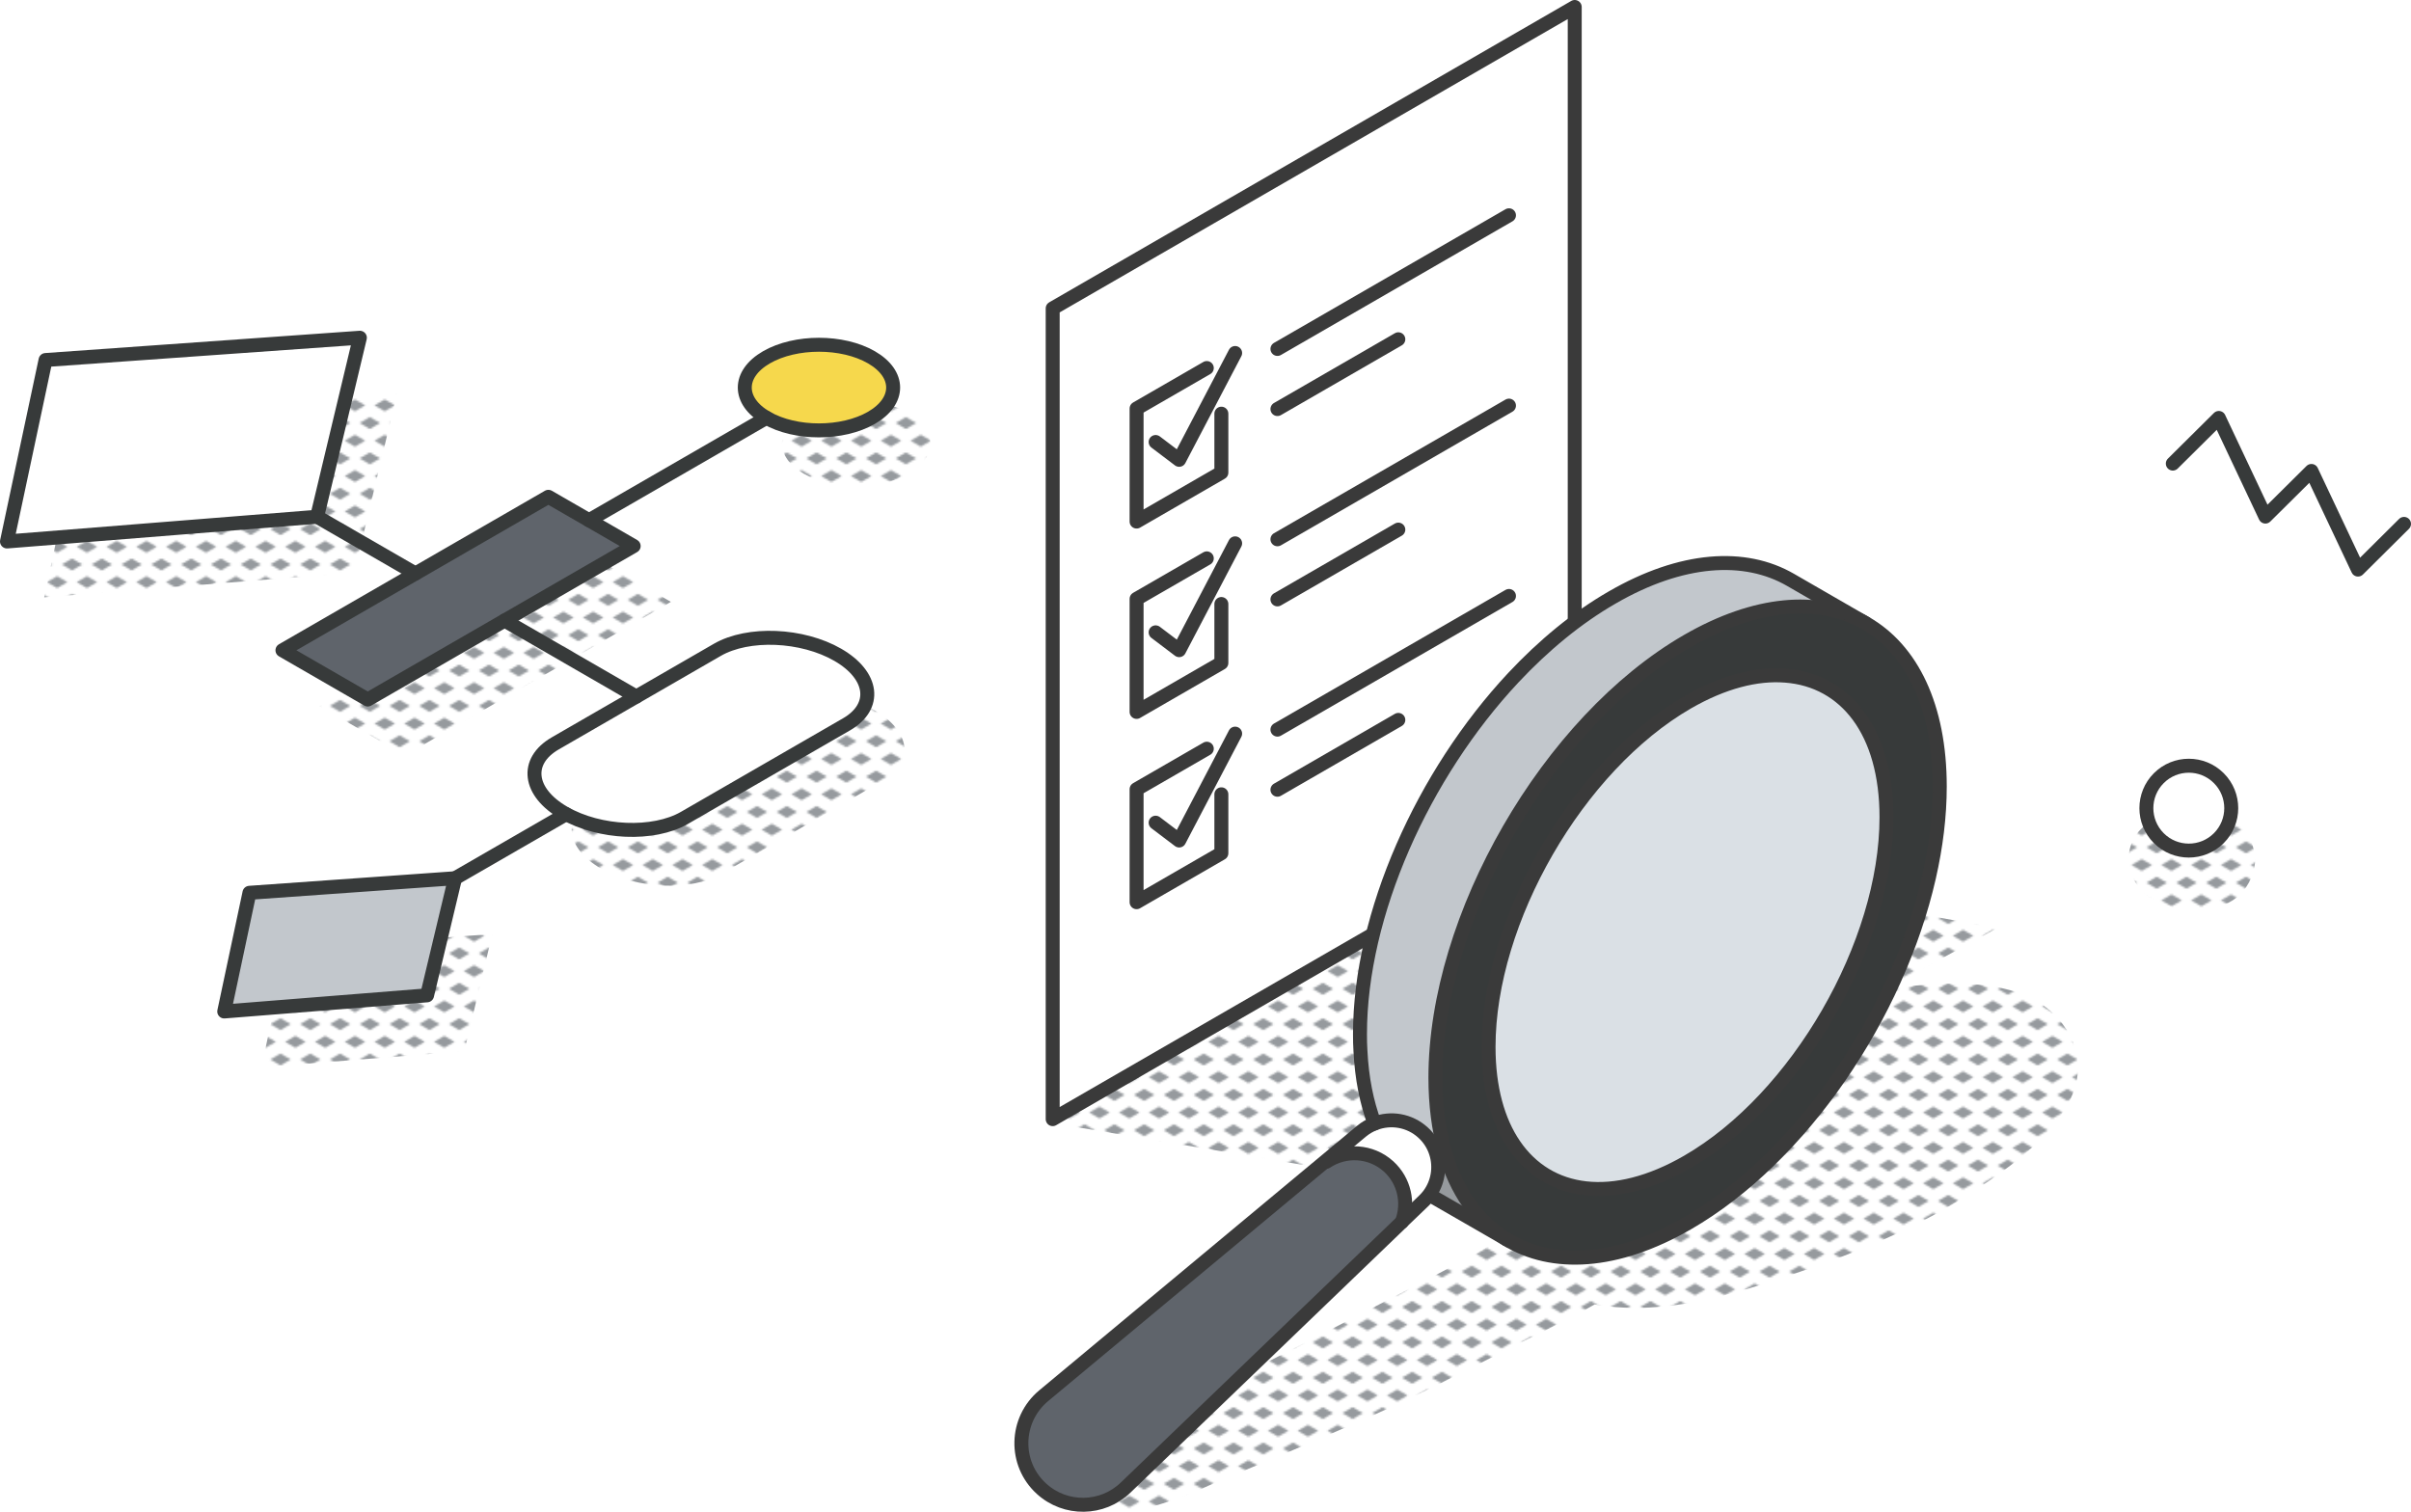 <?xml version="1.0" encoding="UTF-8"?>
<svg id="Layer_2" data-name="Layer 2" xmlns="http://www.w3.org/2000/svg" xmlns:xlink="http://www.w3.org/1999/xlink" viewBox="0 0 518.14 324.93">
  <defs>
    <style>
      .cls-1 {
        fill: #f6d84c;
      }

      .cls-2 {
        fill: #c2c7cc;
      }

      .cls-3 {
        fill: #969a9e;
      }

      .cls-4 {
        fill: url(#New_Pattern_Swatch_1);
      }

      .cls-5, .cls-6 {
        fill: #fff;
      }

      .cls-5, .cls-7, .cls-8 {
        stroke-linecap: round;
        stroke-linejoin: round;
        stroke-width: 3px;
      }

      .cls-5, .cls-8 {
        stroke: #3a3a3a;
      }

      .cls-9, .cls-7, .cls-8 {
        fill: none;
      }

      .cls-10 {
        fill: #373a3a;
      }

      .cls-7 {
        stroke: #373a3a;
      }

      .cls-11 {
        fill: #dae0e5;
      }

      .cls-12 {
        fill: #5f646b;
      }
    </style>
    <pattern id="New_Pattern_Swatch_1" data-name="New Pattern Swatch 1" x="0" y="0" width="16" height="19" patternTransform="translate(-6070.91 -4894.67) scale(.4)" patternUnits="userSpaceOnUse" viewBox="0 0 16 19">
      <g>
        <rect class="cls-9" x="0" y="0" width="16" height="19"/>
        <g>
          <polygon class="cls-3" points="16 22.18 10.5 19 16 15.82 21.5 19 16 22.18"/>
          <polygon class="cls-3" points="8 12.68 2.5 9.5 8 6.32 13.5 9.5 8 12.68"/>
        </g>
        <polygon class="cls-3" points="0 22.18 -5.5 19 0 15.82 5.5 19 0 22.18"/>
        <polygon class="cls-3" points="16 3.18 10.5 0 16 -3.18 21.5 0 16 3.18"/>
        <polygon class="cls-3" points="0 3.18 -5.5 0 0 -3.18 5.5 0 0 3.18"/>
      </g>
    </pattern>
  </defs>
  <g id="Layer_1-2" data-name="Layer 1">
    <g>
      <path class="cls-4" d="M172.73,88.79c6.23-3.59,16.32-3.59,22.54,0,6.23,3.59,6.23,9.42,0,13.02-6.23,3.59-16.32,3.59-22.54,0-6.23-3.59-6.23-9.42,0-13.02Z"/>
      <polygon class="cls-4" points="85.34 84.59 76.14 123.07 9.5 128.38 17.79 89.38 85.34 84.59"/>
      <polygon class="cls-4" points="134.59 123.82 144.18 129.36 87.03 162.35 68.7 151.77 125.85 118.78 134.59 123.82"/>
      <path class="cls-4" d="M162.16,151.67c6.64-3.83,18.23-3.35,25.89,1.07,3.83,2.21,5.95,4.99,6.29,7.7.33,2.71-1.12,5.34-4.43,7.25l-34.82,20.1c-6.64,3.83-18.23,3.35-25.89-1.08-3.83-2.21-5.96-4.99-6.29-7.69-.34-2.7,1.11-5.33,4.43-7.25l34.82-20.1Z"/>
      <polygon class="cls-4" points="105.8 200.76 99.78 225.93 56.19 229.4 61.61 203.9 105.8 200.76"/>
    </g>
    <path class="cls-4" d="M444.01,221.18c-7.58-11.91-25.67-10.23-38.66-8.67l23.9-13.05-116.15-20.79-86.58,62.78,95.89,16c-.29,2.85-.06,5.72.81,8.45-3.25,1.9-6.48,3.8-9.72,5.53-9.16,4.9-45.49,23.64-54.51,28.09-8.96,4.42-20.36,7.93-26.18,16.52-1.94,2.86-.1,7.74,3.4,8.36,10.08,1.8,20-3.72,29.1-7.47,10.1-4.16,20.14-8.45,30.11-12.9,9.49-4.23,18.76-9.01,28.01-13.76,6.31-3.24,13.01-6.31,19.28-9.91.22.04.44.08.66.12,14.9,2.35,29.53-2.35,43.48-7.14,12.44-4.26,24.87-9.36,35.98-16.48,10.94-7.02,30.83-20.55,21.19-35.7Z"/>
    <path class="cls-4" d="M473.86,173.8c-4.2.45-8.15.79-11.86,2.96-6.32,3.69-5.72,12.29,0,16.11,3.45,2.3,7.8,2.84,11.86,2.46,2.91-.27,5.47-1.02,7.61-3.15,1.87-1.87,3.27-4.93,3.15-7.61-.24-5.32-4.77-11.4-10.76-10.76Z"/>
    <g>
      <polygon class="cls-6" points="338.42 1.5 338.42 175.76 226.23 240.54 226.23 66.28 338.42 1.5"/>
      <g>
        <polygon class="cls-8" points="338.42 175.76 226.23 240.54 226.23 66.28 338.42 1.5 338.42 175.76"/>
        <polyline class="cls-8" points="262.48 88.91 262.48 101.58 244.26 112.1 244.26 87.81 259.35 79.1"/>
        <polyline class="cls-8" points="248.35 95 253.41 98.83 265.44 75.87"/>
        <line class="cls-8" x1="274.53" y1="75" x2="324.29" y2="46.27"/>
        <line class="cls-8" x1="274.53" y1="87.92" x2="300.51" y2="72.92"/>
        <polyline class="cls-8" points="262.48 129.82 262.48 142.49 244.26 153.01 244.26 128.72 259.35 120.01"/>
        <polyline class="cls-8" points="248.35 135.91 253.41 139.74 265.44 116.78"/>
        <line class="cls-8" x1="274.53" y1="115.91" x2="324.29" y2="87.18"/>
        <line class="cls-8" x1="274.53" y1="128.83" x2="300.51" y2="113.83"/>
        <polyline class="cls-8" points="262.48 170.72 262.48 183.39 244.26 193.91 244.26 169.63 259.35 160.92"/>
        <polyline class="cls-8" points="248.35 176.82 253.41 180.65 265.44 157.68"/>
        <line class="cls-8" x1="274.53" y1="156.82" x2="324.29" y2="128.09"/>
        <line class="cls-8" x1="274.53" y1="169.74" x2="300.51" y2="154.73"/>
      </g>
    </g>
    <circle class="cls-5" cx="470.39" cy="173.7" r="9.12" transform="translate(14.95 383.49) rotate(-45)"/>
    <polyline class="cls-7" points="516.64 112.6 506.75 122.42 496.74 101.22 486.85 111.03 476.84 89.83 466.95 99.64"/>
    <g>
      <g>
        <path class="cls-12" d="M224.3,299.98c-6.21,5.18-6.42,14.59-.47,20,5.14,4.68,13.06,4.58,18.07-.25l59.38-57.11c1.52-4.04.55-8.8-2.87-11.92-3.74-3.39-9.28-3.74-13.4-.98l-.13-.16-60.57,50.42Z"/>
        <path class="cls-6" d="M284.88,249.57l.13.16c4.12-2.76,9.66-2.41,13.4.98,3.42,3.11,4.4,7.88,2.87,11.92l4.73-4.54c.38-.38.75-.77,1.06-1.18,2.01-2.64,2.52-6.04,1.56-9.08-.52-1.64-1.46-3.17-2.83-4.41-2.88-2.62-6.92-3.28-10.39-1.92-.99.38-1.93.93-2.79,1.64l-7.73,6.45Z"/>
        <path class="cls-2" d="M292.27,222.28c0,1.23.02,2.44.1,3.62.29,5.87,1.34,11.09,3.03,15.59,3.47-1.35,7.51-.7,10.39,1.92,1.38,1.24,2.32,2.78,2.83,4.41l1.82-.53c-1.29-4.6-1.97-9.84-1.97-15.66,0-34.55,24.27-76.59,54.19-93.87,14.67-8.46,27.98-9.42,37.74-4.12l-15.63-9.03c-9.8-5.66-23.35-4.85-38.31,3.8-7.54,4.34-14.72,10.27-21.25,17.24-19.38,20.73-32.95,50.76-32.95,76.61Z"/>
        <path class="cls-3" d="M307.06,256.9l.92.36s.11.07.16.1l15.49,8.93c-6.14-3.82-10.74-10.27-13.18-19l-1.82.53c.96,3.04.44,6.45-1.56,9.08Z"/>
        <path class="cls-10" d="M323.76,266.36c9.84,6.04,23.64,5.37,38.91-3.45,24.46-14.12,45.14-44.78,51.88-74.37,1.51-6.62,2.32-13.18,2.32-19.49,0-17.28-6.07-29.43-15.88-35.08l-.57-.33c-9.76-5.3-23.07-4.34-37.74,4.12-29.93,17.28-54.19,59.31-54.19,93.87,0,5.82.69,11.06,1.97,15.66,2.44,8.73,7.04,15.18,13.18,19l.13.07ZM325.44,246.13c-3.52-5.14-5.53-12.26-5.53-21.1,0-27.27,19.15-60.43,42.76-74.06,7.66-4.41,14.84-6.24,21.06-5.74,12.96.99,21.7,12.01,21.7,30.43,0,27.27-19.15,60.43-42.76,74.06-15.97,9.23-29.89,7.16-37.23-3.59Z"/>
        <path class="cls-11" d="M319.91,225.03c0,8.84,2.01,15.96,5.53,21.1,7.34,10.75,21.26,12.82,37.23,3.59,23.61-13.63,42.76-46.79,42.76-74.06,0-18.42-8.75-29.44-21.7-30.43-6.22-.5-13.4,1.33-21.06,5.74-23.61,13.64-42.76,46.79-42.76,74.06Z"/>
      </g>
      <g>
        <path class="cls-8" d="M323.76,266.36c9.84,6.04,23.64,5.37,38.91-3.45,24.46-14.12,45.14-44.78,51.88-74.37,1.51-6.62,2.32-13.18,2.32-19.49,0-17.28-6.07-29.43-15.88-35.08"/>
        <path class="cls-8" d="M400.41,133.64c-9.76-5.3-23.07-4.34-37.74,4.12-29.93,17.28-54.19,59.31-54.19,93.87,0,5.82.69,11.06,1.97,15.66,2.44,8.73,7.04,15.18,13.18,19"/>
        <path class="cls-8" d="M383.72,145.22c-6.22-.5-13.4,1.33-21.06,5.74-23.61,13.64-42.76,46.79-42.76,74.06,0,8.84,2.01,15.96,5.53,21.1,7.34,10.75,21.26,12.82,37.23,3.59,23.61-13.63,42.76-46.79,42.76-74.06,0-18.42-8.75-29.44-21.7-30.43Z"/>
        <path class="cls-8" d="M400.98,133.97l-16.2-9.35c-9.8-5.66-23.35-4.85-38.31,3.8-7.54,4.34-14.72,10.27-21.25,17.24-19.38,20.73-32.95,50.76-32.95,76.61,0,1.23.02,2.44.1,3.62.29,5.87,1.34,11.09,3.03,15.59"/>
        <path class="cls-8" d="M307.98,257.26s.11.07.16.1l16.22,9.34"/>
        <path class="cls-8" d="M301.28,262.62l-59.38,57.11c-5.01,4.83-12.92,4.94-18.07.25-5.95-5.41-5.74-14.82.47-20l68.31-56.86c.86-.71,1.8-1.25,2.79-1.64,3.47-1.35,7.51-.7,10.39,1.92,1.38,1.24,2.32,2.78,2.83,4.41.96,3.04.44,6.45-1.56,9.08-.31.41-.67.8-1.06,1.18l-4.73,4.54Z"/>
        <path class="cls-8" d="M285.01,249.72c4.12-2.76,9.66-2.41,13.4.98,3.42,3.11,4.4,7.88,2.87,11.92"/>
      </g>
    </g>
    <g id="block_diagram" data-name="block diagram">
      <g>
        <path class="cls-1" d="M164.73,76.79c6.23-3.59,16.32-3.59,22.54,0,6.23,3.59,6.23,9.42,0,13.02-6.23,3.59-16.32,3.59-22.54,0-6.23-3.59-6.23-9.42,0-13.02Z"/>
        <polygon class="cls-6" points="77.34 72.59 68.14 111.07 1.5 116.38 9.79 77.38 77.34 72.59"/>
        <polygon class="cls-12" points="126.59 111.82 136.18 117.36 79.03 150.35 60.7 139.77 117.85 106.78 126.59 111.82"/>
        <path class="cls-6" d="M154.16,139.67c6.64-3.83,18.23-3.35,25.89,1.07,3.83,2.21,5.95,4.99,6.29,7.7.33,2.71-1.12,5.34-4.43,7.25l-34.82,20.1c-6.64,3.83-18.23,3.35-25.89-1.08-3.83-2.21-5.96-4.99-6.29-7.69-.34-2.7,1.11-5.33,4.43-7.25l34.82-20.1Z"/>
        <polygon class="cls-2" points="97.8 188.76 91.78 213.93 48.19 217.4 53.61 191.89 97.8 188.76"/>
      </g>
      <g>
        <polygon class="cls-7" points="68.14 111.07 1.5 116.38 9.79 77.38 77.34 72.59 68.14 111.07"/>
        <polygon class="cls-7" points="91.78 213.93 48.19 217.4 53.61 191.89 97.8 188.76 91.78 213.93"/>
        <line class="cls-7" x1="68.14" y1="111.07" x2="89.28" y2="123.27"/>
        <polygon class="cls-7" points="126.59 111.82 136.18 117.36 79.03 150.35 60.7 139.77 117.85 106.78 126.59 111.82"/>
        <line class="cls-7" x1="108.44" y1="133.37" x2="136.75" y2="149.72"/>
        <path class="cls-7" d="M181.91,155.69l-34.82,20.1c-6.64,3.83-18.23,3.35-25.89-1.08-3.83-2.21-5.96-4.99-6.29-7.69-.34-2.7,1.11-5.33,4.43-7.25l34.82-20.1c6.64-3.83,18.23-3.35,25.89,1.07,3.83,2.21,5.95,4.99,6.29,7.7.33,2.71-1.12,5.34-4.43,7.25Z"/>
        <line class="cls-7" x1="126.59" y1="111.82" x2="164.73" y2="89.8"/>
        <path class="cls-7" d="M187.27,76.79c6.23,3.59,6.23,9.42,0,13.02-6.23,3.59-16.32,3.59-22.54,0-6.23-3.59-6.23-9.42,0-13.02,6.23-3.59,16.32-3.59,22.54,0Z"/>
        <line class="cls-7" x1="97.8" y1="188.76" x2="121.66" y2="174.99"/>
      </g>
    </g>
  </g>
</svg>
